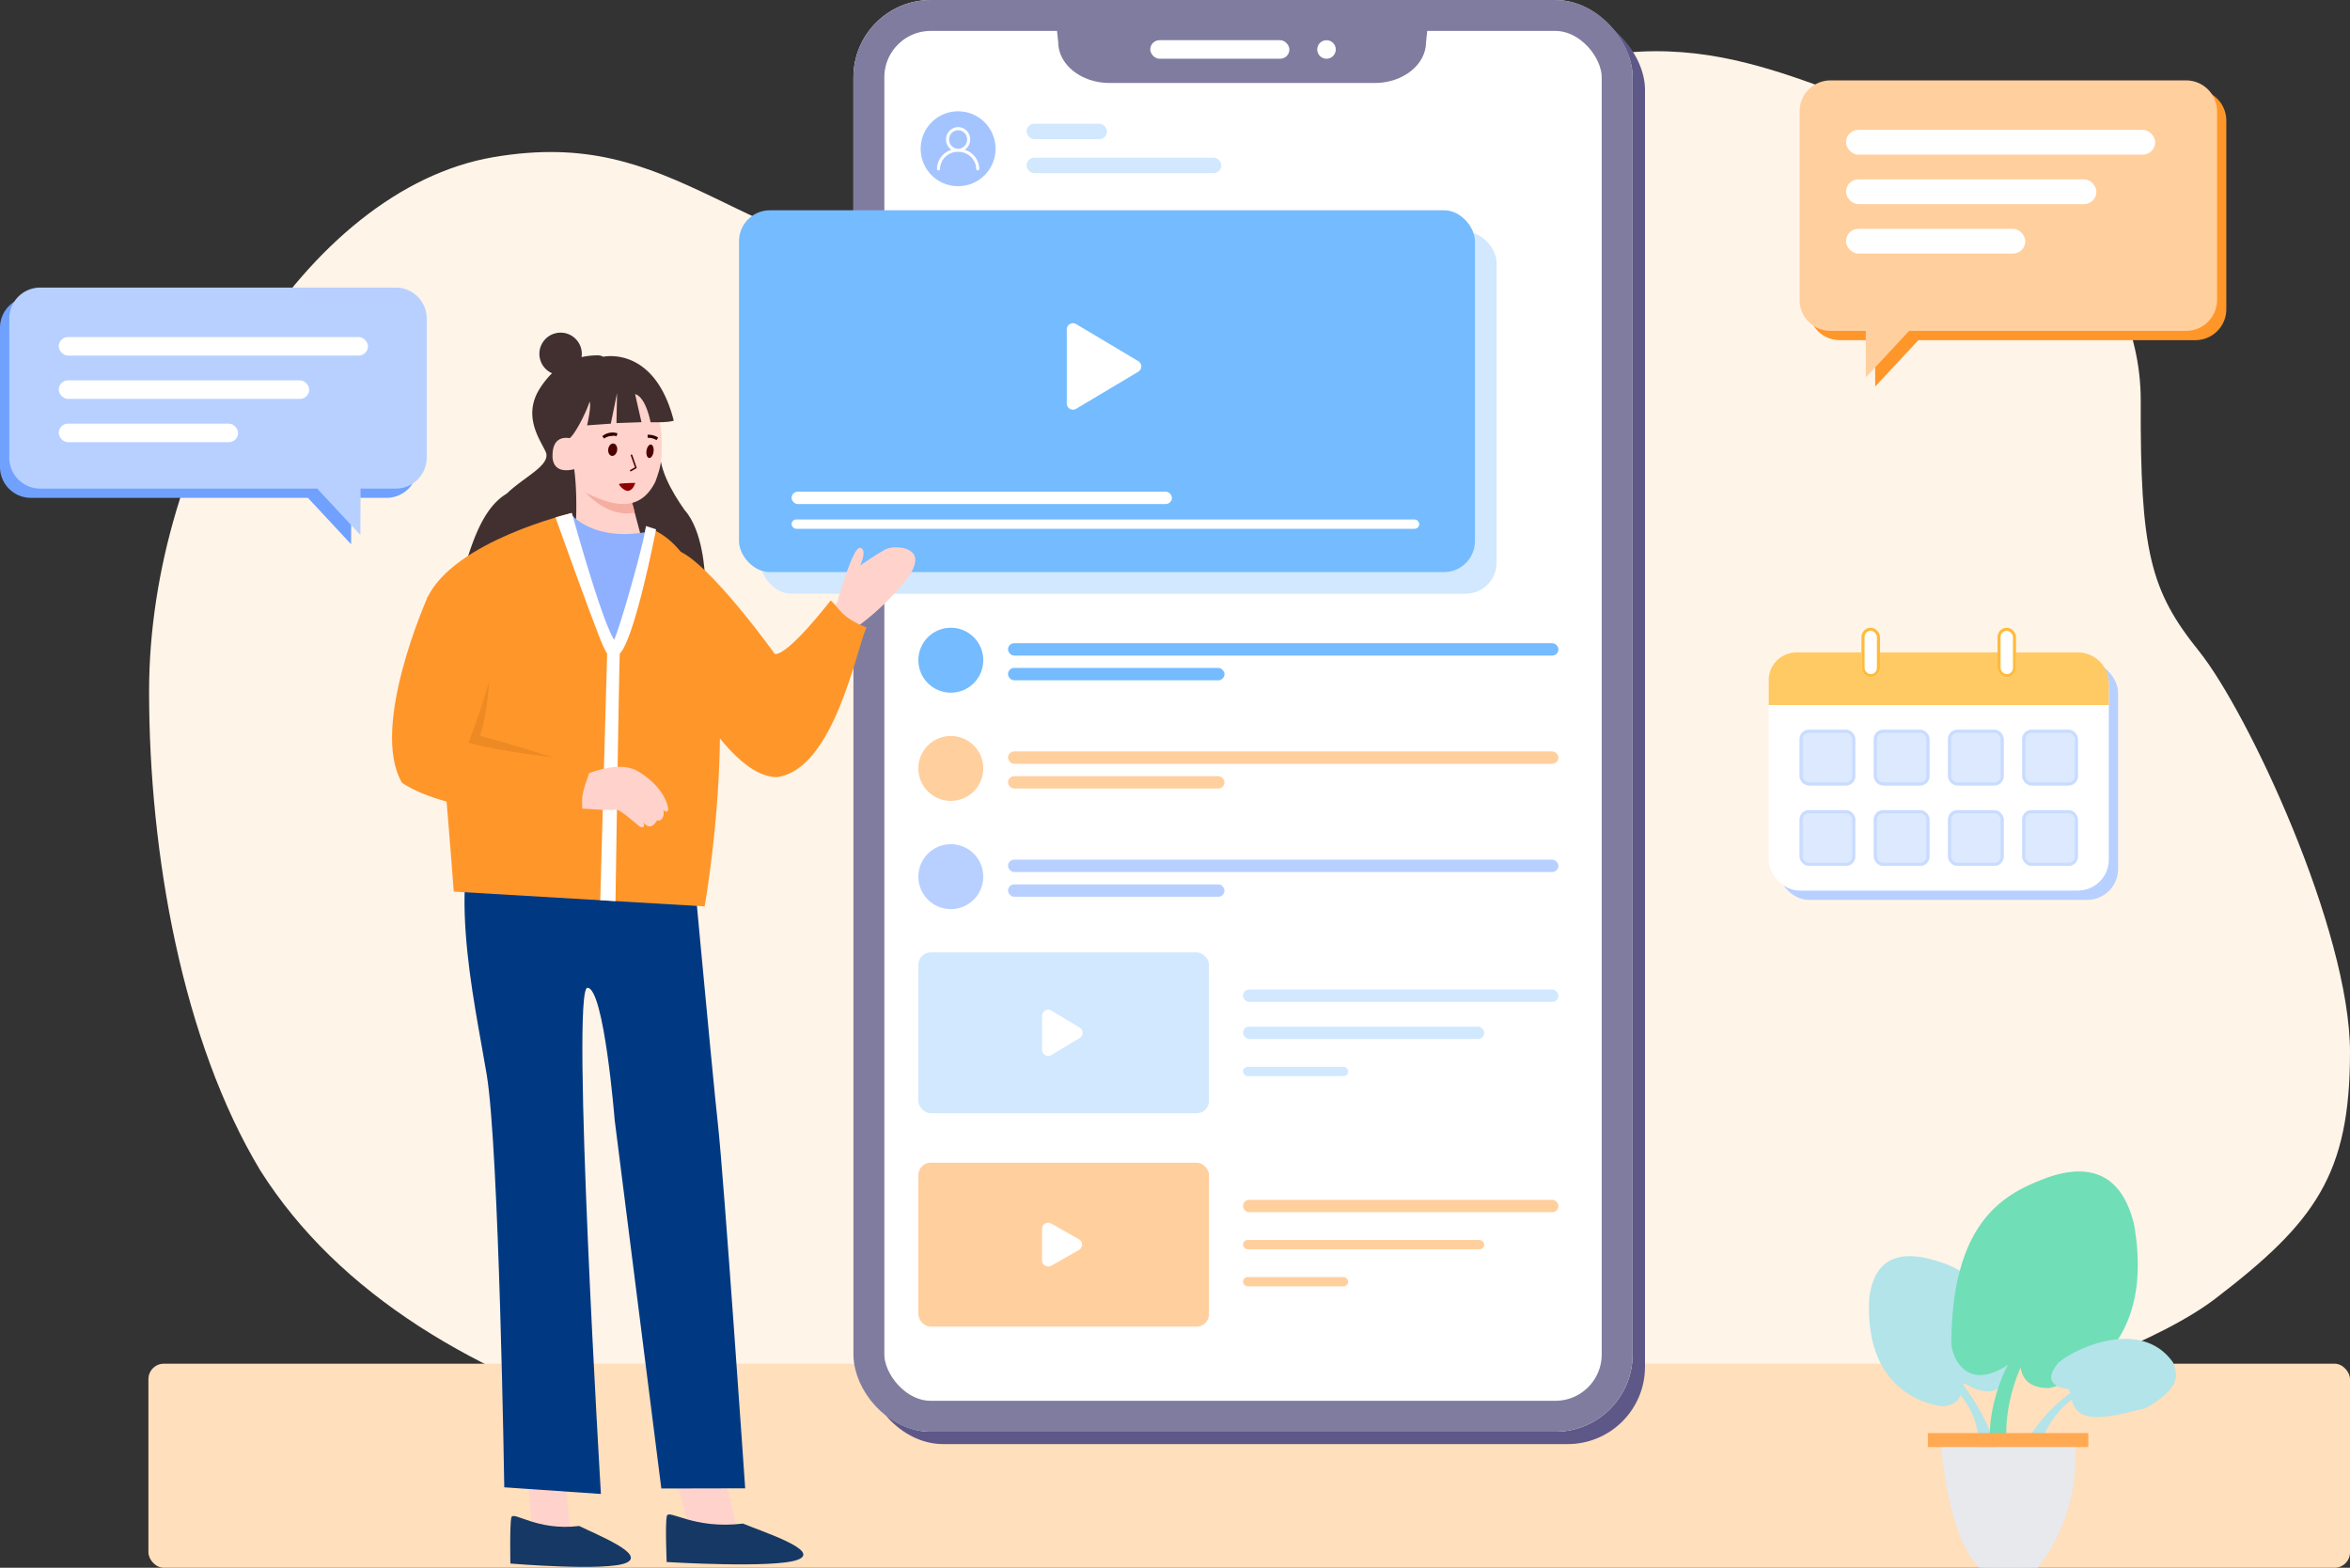 <svg xmlns="http://www.w3.org/2000/svg" width="760" height="507" viewBox="0 0 760 507">
  <rect x="0" y="0" width="760" height="507" fill="#333333" stroke="none"/>
  <defs>
    <style>
      .cls-1 {
        fill: #fff4e8;
      }

      .cls-2 {
        fill: #ffdfbc;
      }

      .cls-3 {
        fill: #e7e9ed;
      }

      .cls-4 {
        fill: #b2e4e9;
      }

      .cls-5 {
        fill: #70deb7;
      }

      .cls-6 {
        fill: #ffaa52;
      }

      .cls-7 {
        fill: #ff962a;
      }

      .cls-8 {
        fill: #ffcf9e;
      }

      .cls-13, .cls-31, .cls-9 {
        fill: #fff;
      }

      .cls-10 {
        fill: #70a1ff;
      }

      .cls-11 {
        fill: #b7d0ff;
      }

      .cls-12 {
        fill: #5d5887;
      }

      .cls-13 {
        stroke: #807c9f;
        stroke-width: 10px;
      }

      .cls-14 {
        fill: #807c9f;
      }

      .cls-15 {
        fill: #d1e8fe;
      }

      .cls-16 {
        fill: #a4c4ff;
      }

      .cls-17 {
        fill: #74bbff;
      }

      .cls-18 {
        fill: #ffd3cb;
      }

      .cls-19 {
        fill: #163864;
      }

      .cls-20 {
        fill: #003982;
      }

      .cls-21 {
        fill: #423030;
      }

      .cls-22 {
        fill: #f5aea1;
      }

      .cls-23 {
        fill: #8eb0ff;
      }

      .cls-24 {
        fill: #ee8a23;
      }

      .cls-25, .cls-28, .cls-34 {
        fill: none;
      }

      .cls-25 {
        stroke: #707070;
      }

      .cls-26, .cls-27 {
        fill: #4d0101;
      }

      .cls-26 {
        stroke: #320101;
      }

      .cls-28 {
        stroke: #4d0101;
        stroke-linecap: round;
        stroke-linejoin: round;
        stroke-width: 0.5px;
      }

      .cls-29 {
        fill: #910000;
      }

      .cls-30 {
        fill: #ffc964;
      }

      .cls-31 {
        stroke: #ffbb3c;
      }

      .cls-32 {
        fill: #dde9ff;
        stroke: #c9dcff;
      }

      .cls-33 {
        stroke: none;
      }
    </style>
  </defs>
  <g id="banner" transform="translate(-900 -183)">
    <g id="组_7289" data-name="组 7289">
      <g id="组_7285" data-name="组 7285" transform="translate(15 9)">
        <g id="a" transform="translate(930.752 173)">
          <g id="_1" data-name="1" transform="translate(0 0)">
            <g id="编组-68">
              <path id="路径-244" class="cls-1" d="M31.934,379.518c50.837,80.433,178.819,105.159,301.077,105.159,183.388,0,299.017-39.082,331.245-63.755s43.492-40.1,43.492-79.645-33.112-110.159-48.837-129.705-19.032-32.237-18.838-80.76S593.767,47.1,558.4,36.528,484.1.263,421.268,35.545s-67.325,73.509-153.031,59.964S167.6,41.477,107.2,51.841-4.038,145.922-4.038,224.591C-4.038,277.037,6.742,337.765,31.934,379.518Z" transform="translate(6.5 0)"/>
              <rect id="矩形_6180" data-name="矩形 6180" class="cls-2" width="712" height="66" rx="5" transform="translate(2.248 442)"/>
            </g>
          </g>
          <g id="组_5691" data-name="组 5691" transform="translate(561.197 371.758)">
            <path id="路径_3326" data-name="路径 3326" class="cls-3" d="M-21007.465,15280.483s1.842,29.947,12.451,40.295c9.707.132,18.869,0,18.869,0a57.869,57.869,0,0,0,11.936-40.295C-20989.635,15280.414-21007.465,15280.483-21007.465,15280.483Z" transform="translate(21028.23 -15184.596)"/>
            <path id="路径_3327" data-name="路径 3327" class="cls-4" d="M-21003.043,15247.233s10.811,7.085,10.025,20.71h5.377s-1.641-9.174-11.865-22.277A8.4,8.4,0,0,0-21003.043,15247.233Z" transform="translate(21025.83 -15170.752)"/>
            <path id="路径_3331" data-name="路径 3331" class="cls-4" d="M13.243,19.94S2.023,11.158,2.295,0A8.249,8.249,0,0,0,0,.2S.16,9.954,10.384,23.061A4.106,4.106,0,0,0,13.243,19.94Z" transform="translate(67.34 77.161) rotate(71)"/>
            <path id="路径_3328" data-name="路径 3328" class="cls-4" d="M-21017.256,15223.977s1.553,6.133-5.816,6.906c-6.049-.7-25.461-5.809-23.85-35.047.711-5.24,3.025-16.229,18.352-12.9,9.072,2.215,22.83,6.063,26.516,34.98.328,3.326-2.324,12.6-14.014,5.551A2.892,2.892,0,0,1-21017.256,15223.977Z" transform="translate(21044.498 -15146.848)"/>
            <g id="组_5681" data-name="组 5681" transform="translate(20.976 0)">
              <path id="路径_3329" data-name="路径 3329" class="cls-5" d="M-20985.1,15247.888s-10.785,14.343-9.672,33.57h-5.314s-1.939-17.3,12.486-35.792C-20984.279,15246.406-20985.1,15247.888-20985.1,15247.888Z" transform="translate(21015.744 -15185.641)"/>
              <path id="路径_3330" data-name="路径 3330" class="cls-5" d="M21.478,58.778s-2.189,8.645,8.205,9.738c8.535-.985,35.924-8.193,33.648-49.442-.995-7.4-4.269-22.9-25.888-18.205C24.643,4,5.231,9.423.037,50.224-.425,54.909,3.308,68,19.807,58.047A4.073,4.073,0,0,0,21.478,58.778Z" transform="translate(-3 13.735) rotate(-7)"/>
            </g>
            <rect id="矩形_5500" data-name="矩形 5500" class="cls-6" width="51.888" height="4.512" transform="translate(16.525 92.679)"/>
            <path id="路径_3332" data-name="路径 3332" class="cls-4" d="M-20947.133,15241.739s-10.09-.5-3.279-8.5c6.16-5.243,27.135-14.284,37.094,0,.662,2.879,4.068,7.207-8.773,14.679-13.508,3.409-23.078,5.634-24.256-4.066A12.292,12.292,0,0,0-20947.133,15241.739Z" transform="translate(21009.184 -15163.333)"/>
          </g>
        </g>
        <g id="组_7283" data-name="组 7283" transform="translate(8821 2706)">
          <g id="组_7282" data-name="组 7282" transform="translate(-877 385)">
            <path id="路径_3986" data-name="路径 3986" class="cls-7" d="M10,0H125a10,10,0,0,1,10,10V71a10,10,0,0,1-10,10H35.421L21.455,96l-.064-15H10A10,10,0,0,1,0,71V10A10,10,0,0,1,10,0Z" transform="translate(-6474 -2888)"/>
            <path id="路径_3987" data-name="路径 3987" class="cls-8" d="M10,0H125a10,10,0,0,1,10,10V71a10,10,0,0,1-10,10H35.421L21.455,96l-.064-15H10A10,10,0,0,1,0,71V10A10,10,0,0,1,10,0Z" transform="translate(-6477 -2891)"/>
            <rect id="矩形_6523" data-name="矩形 6523" class="cls-9" width="100" height="8" rx="4" transform="translate(-6462 -2875)"/>
            <rect id="矩形_6524" data-name="矩形 6524" class="cls-9" width="81" height="8" rx="4" transform="translate(-6462 -2859)"/>
            <rect id="矩形_6525" data-name="矩形 6525" class="cls-9" width="58" height="8" rx="4" transform="translate(-6462 -2843)"/>
          </g>
          <g id="组_7284" data-name="组 7284" transform="translate(-7936 -2455)">
            <path id="路径_3986-2" data-name="路径 3986" class="cls-10" d="M125,16H10A10,10,0,0,0,0,26V71A10,10,0,0,0,10,81H99.579l13.966,15,.064-15H125a10,10,0,0,0,10-10V26A10,10,0,0,0,125,16Z" transform="translate(0 3)"/>
            <path id="路径_3987-2" data-name="路径 3987" class="cls-11" d="M125,16H10A10,10,0,0,0,0,26V71A10,10,0,0,0,10,81H99.579l13.966,15,.064-15H125a10,10,0,0,0,10-10V26A10,10,0,0,0,125,16Z" transform="translate(3)"/>
            <rect id="矩形_6523-2" data-name="矩形 6523" class="cls-9" width="100" height="6" rx="3" transform="translate(19 32)"/>
            <rect id="矩形_6524-2" data-name="矩形 6524" class="cls-9" width="81" height="6" rx="3" transform="translate(19 46)"/>
            <rect id="矩形_6525-2" data-name="矩形 6525" class="cls-9" width="58" height="6" rx="3" transform="translate(19 60)"/>
          </g>
        </g>
      </g>
      <g id="组_7288" data-name="组 7288" transform="translate(70 79)">
        <g id="组_7283-2" data-name="组 7283" transform="translate(1069 104)">
          <rect id="矩形_6526" data-name="矩形 6526" class="cls-12" width="252" height="463" rx="25" transform="translate(41 4)"/>
          <g id="矩形_6499" data-name="矩形 6499" class="cls-13" transform="translate(37)">
            <rect class="cls-33" width="252" height="463" rx="25"/>
            <rect class="cls-34" x="5" y="5" width="242" height="453" rx="20"/>
          </g>
          <path id="路径_3983" data-name="路径 3983" class="cls-14" d="M-1,63H119.717l-.875,8.358c0,7.308-7.441,13.233-16.62,13.233H16.5c-9.179,0-16.62-5.925-16.62-13.233Z" transform="translate(103.347 -57.751)"/>
          <rect id="矩形_6500" data-name="矩形 6500" class="cls-9" width="45" height="6" rx="3" transform="translate(133 13)"/>
          <circle id="椭圆_923" data-name="椭圆 923" class="cls-9" cx="3" cy="3" r="3" transform="translate(187 13)"/>
          <rect id="矩形_6502" data-name="矩形 6502" class="cls-15" width="26" height="5" rx="2.5" transform="translate(93 40)"/>
          <rect id="矩形_6514" data-name="矩形 6514" class="cls-15" width="63" height="5" rx="2.5" transform="translate(93 51)"/>
          <g id="组_7280" data-name="组 7280" transform="translate(57.737 34.987)">
            <path id="路径_3985" data-name="路径 3985" class="cls-16" d="M12.112,0A12.113,12.113,0,1,1,0,12.113,12.113,12.113,0,0,1,12.112,0Z" transform="matrix(0.996, 0.087, -0.087, 0.996, 2.111, 0)"/>
            <path id="路径_3960" data-name="路径 3960" class="cls-9" d="M8.972,7.332A4.021,4.021,0,0,0,10.726,4a3.954,3.954,0,0,0-3.9-4,3.954,3.954,0,0,0-3.9,4A4.019,4.019,0,0,0,4.68,7.332,6.547,6.547,0,0,0,0,13.5a.494.494,0,0,0,.487.5.494.494,0,0,0,.487-.5A5.69,5.69,0,0,1,6.826,8a5.69,5.69,0,0,1,5.851,5.5.487.487,0,1,0,.975,0,6.547,6.547,0,0,0-4.68-6.166ZM3.9,4A2.967,2.967,0,0,1,6.826,1,2.967,2.967,0,0,1,9.752,4,2.967,2.967,0,0,1,6.826,7,2.967,2.967,0,0,1,3.9,4Z" transform="translate(6.295 6.124)"/>
          </g>
          <g id="组_7281" data-name="组 7281" transform="translate(0 68.231)">
            <rect id="矩形_6503" data-name="矩形 6503" class="cls-15" width="238" height="117" rx="10" transform="translate(7 6.769)"/>
            <rect id="矩形_6504" data-name="矩形 6504" class="cls-17" width="238" height="117" rx="10" transform="translate(0 -0.231)"/>
            <path id="多边形_26" data-name="多边形 26" class="cls-9" d="M13.782,2.882a2,2,0,0,1,3.436,0L29.2,22.976A2,2,0,0,1,27.479,26H3.521A2,2,0,0,1,1.8,22.976Z" transform="translate(132 34.769) rotate(90)"/>
            <rect id="矩形_6506" data-name="矩形 6506" class="cls-9" width="123" height="4" rx="2" transform="translate(17 90.769)"/>
            <rect id="矩形_6507" data-name="矩形 6507" class="cls-9" width="203" height="3" rx="1.5" transform="translate(17 99.769)"/>
          </g>
          <circle id="椭圆_924" data-name="椭圆 924" class="cls-17" cx="10.5" cy="10.5" r="10.5" transform="translate(58 203)"/>
          <circle id="椭圆_925" data-name="椭圆 925" class="cls-8" cx="10.5" cy="10.5" r="10.5" transform="translate(58 238)"/>
          <circle id="椭圆_926" data-name="椭圆 926" class="cls-11" cx="10.5" cy="10.5" r="10.5" transform="translate(58 273)"/>
          <rect id="矩形_6508" data-name="矩形 6508" class="cls-17" width="178" height="4" rx="2" transform="translate(87 208)"/>
          <rect id="矩形_6511" data-name="矩形 6511" class="cls-8" width="178" height="4" rx="2" transform="translate(87 243)"/>
          <rect id="矩形_6512" data-name="矩形 6512" class="cls-11" width="178" height="4" rx="2" transform="translate(87 278)"/>
          <rect id="矩形_6517" data-name="矩形 6517" class="cls-15" width="102" height="4" rx="2" transform="translate(163 320)"/>
          <rect id="矩形_6520" data-name="矩形 6520" class="cls-8" width="102" height="4" rx="2" transform="translate(163 388)"/>
          <rect id="矩形_6509" data-name="矩形 6509" class="cls-17" width="70" height="4" rx="2" transform="translate(87 216)"/>
          <rect id="矩形_6510" data-name="矩形 6510" class="cls-8" width="70" height="4" rx="2" transform="translate(87 251)"/>
          <rect id="矩形_6513" data-name="矩形 6513" class="cls-11" width="70" height="4" rx="2" transform="translate(87 286)"/>
          <rect id="矩形_6518" data-name="矩形 6518" class="cls-15" width="78" height="4" rx="2" transform="translate(163 332)"/>
          <rect id="矩形_6521" data-name="矩形 6521" class="cls-8" width="78" height="3" rx="1.5" transform="translate(163 401)"/>
          <rect id="矩形_6519" data-name="矩形 6519" class="cls-15" width="34" height="3" rx="1.5" transform="translate(163 345)"/>
          <rect id="矩形_6522" data-name="矩形 6522" class="cls-8" width="34" height="3" rx="1.5" transform="translate(163 413)"/>
          <rect id="矩形_6515" data-name="矩形 6515" class="cls-15" width="94" height="52" rx="4" transform="translate(58 308)"/>
          <rect id="矩形_6516" data-name="矩形 6516" class="cls-8" width="94" height="53" rx="4" transform="translate(58 376)"/>
          <path id="多边形_27" data-name="多边形 27" class="cls-9" d="M7.285,2.858a2,2,0,0,1,3.43,0l5.468,9.113A2,2,0,0,1,14.468,15H3.532a2,2,0,0,1-1.715-3.029Z" transform="translate(113 325) rotate(90)"/>
          <path id="多边形_28" data-name="多边形 28" class="cls-9" d="M6.76,3.071a2,2,0,0,1,3.48,0l5.068,8.943A2,2,0,0,1,13.568,15H3.432a2,2,0,0,1-1.74-2.986Z" transform="translate(113 394) rotate(90)"/>
        </g>
      </g>
    </g>
    <g id="组_6149" data-name="组 6149" transform="translate(1026.788 283.11)">
      <path id="路径_3333" data-name="路径 3333" class="cls-18" d="M2.809,21.366h15.51L15.45,1.788,0,0Z" transform="matrix(-0.995, 0.105, -0.105, -0.995, 111.363, 393.315)"/>
      <rect id="矩形_5527" data-name="矩形 5527" class="cls-18" width="12.133" height="31.586" transform="matrix(-0.996, 0.087, -0.087, -0.996, 57.599, 395.339)"/>
      <path id="路径_3334" data-name="路径 3334" class="cls-19" d="M24.9,2.953c6.8,2.809,25.219,8.751,17.78,11.668S.222,15.385.222,15.385-.315,2.877.281.51,8.841,4.9,24.9,2.953Z" transform="translate(88.597 389.644)"/>
      <path id="路径_3335" data-name="路径 3335" class="cls-19" d="M16.867,13.23C10.988,10.421-4.925,4.479,1.5,1.562S38.922.708,38.922.708s.464,12.508-.051,14.875S30.741,11.285,16.867,13.23Z" transform="matrix(-1, -0.017, 0.017, -1, 77.185, 406.89)"/>
      <path id="路径_3331-2" data-name="路径 3331" class="cls-20" d="M30.381,225.946S17.723,138.439,14.9,121.224,0,4.242,0,4.242L27.068,2.775,48.329,121s5.615,42.452,11.013,42.184S46.483,0,46.483,0L77.794.52S85.135,109.543,90.4,133.481s17.876,67.18,3.764,88.7C72.715,222.718,30.381,225.946,30.381,225.946Z" transform="matrix(-0.999, -0.052, 0.052, -0.999, 113.984, 385.434)"/>
      <g id="组_5687" data-name="组 5687" transform="translate(0 0)">
        <g id="组_5516" data-name="组 5516" transform="translate(0 0)">
          <g id="组_5515" data-name="组 5515" transform="matrix(0.966, -0.259, 0.259, 0.966, 3.771, 20.82)">
            <path id="路径_3191" data-name="路径 3191" class="cls-21" d="M.188,0s-1.843,46.8,6.02,48.846,18.8-3.246,18.8-3.246,3.211-13.808-.891-21.843C21.577,16.784,19.088,7.681,22.042.99,14.419.212.188,0,.188,0Z" transform="translate(52.228 42.291)"/>
            <path id="路径_3179" data-name="路径 3179" class="cls-18" d="M7.489,0,0,24.013,15.962,33.2l8.178-3.655V10.576Z" transform="translate(36.392 47.124)"/>
            <path id="路径_3194" data-name="路径 3194" class="cls-22" d="M0,0S2.765,13.874,13.271,16.074a14.976,14.976,0,0,0-.282-8.447L0,0" transform="translate(45.109 48.567) rotate(-8)"/>
            <path id="路径_3177" data-name="路径 3177" class="cls-18" d="M3.214,1.077s-8.3,25.6,1.779,31.524c5.731,3.261,15.126,8.6,21.741-1.977,2.173-4.564,3-6.324,3.533-15.251.187-3.138-1.349-7.032-.927-12.652C18.963-2.219,3.214,1.077,3.214,1.077Z" transform="translate(48.037 20.214) rotate(9)"/>
            <path id="路径_3176" data-name="路径 3176" class="cls-21" d="M63.769,1.719s16.967.65,16.67,25.85c-1.807.241-7.381-1.441-7.381-1.441s.691-8.2-2.471-10.08c-.182,4.513-.357,9.308-.357,9.308l-7.894-1.813,2.69-9.3-4.5,9.005L52.98,21.789s3.1-5.848,2.748-7.192c-1.637,2.69-7.543,9.414-9.648,9.882-.284-.431.1,6.463-1.608,14.768C41.5,53.71,34.451,74.026,23.2,76.735c-15.545.128-31.254,2.659-18.56-23.72,5.01-7.836,10.511-14.663,17.537-16.639,6.68-3.726,15.656-5.037,15.7-9.35-.369-3.789-4.743-13.143,3.36-20.654S57.208-.535,62.336.862A3.7,3.7,0,0,1,63.769,1.719Z" transform="translate(0 9.625)"/>
            <ellipse id="椭圆_702" data-name="椭圆 702" class="cls-21" cx="6.862" cy="6.862" rx="6.862" ry="6.862" transform="translate(43.824 0)"/>
            <path id="路径_3178" data-name="路径 3178" class="cls-18" d="M8.8,1.624S2.183-3.818.114,5.223c-.378,1.942-.133,5.262,5.758,5.444C8.886,5.358,8.8,1.624,8.8,1.624Z" transform="translate(39.369 33.367)"/>
          </g>
          <path id="路径_3180" data-name="路径 3180" class="cls-7" d="M9705.07,18197.309s-37.872,8.93-46.556,27.447c3.341,24.506,8.61,94.912,8.61,94.912l81.142,4.777s19.551-110.09-18.984-122.748c-2.186,14.816-8.48,14.191-10.659,15.771C9715.03,18214.879,9705.07,18197.309,9705.07,18197.309Z" transform="translate(-9647.165 -18131.443)"/>
          <path id="路径_3186" data-name="路径 3186" class="cls-23" d="M10126.439,17854.973s7.162,8.941,24.859,5.494c-.85,4.033-2.426,12.729-4.042,18.213a77.765,77.765,0,0,1-7.183,16.885l-8.928-16.334-6.574-23.158Z" transform="translate(-10068.396 -17788.66)"/>
          <path id="路径_3185" data-name="路径 3185" class="cls-9" d="M1044.45-805.711l-2.232,79.727,4.935.318s1.058-70.183,1.375-80.044c4.979-5.1,11.74-40.2,11.74-40.2s-.858-.31-3.267-1.067c-.871,6.528-8.45,32.881-10.291,36.771-4.188-6.477-13.669-41.031-13.669-41.031l-3.969,1.083-1.32.376s13.62,38.147,15.565,41.928A16.886,16.886,0,0,0,1044.45-805.711Z" transform="translate(-974.886 916.98)"/>
          <path id="路径_3182" data-name="路径 3182" class="cls-18" d="M1.556,10.729S16.024,14.086,17.188,13.7s5.768,5.142,6.831,6.237,2.074.9,1.665-.916c1.589,2.856,3.324,1.36,4.48,0,1.734,1.088,4.437-3.085.153-6.636,3.324,6.527,3.894,3.644,3.894,3.644s.578-6.391-7.659-13.326S0,4.349,0,4.349Z" transform="translate(53.228 150.529) rotate(-8)"/>
          <g id="组_5540" data-name="组 5540" transform="translate(20.652 107.932)">
            <path id="路径_3196" data-name="路径 3196" class="cls-24" d="M10795.777,18429.816s.061,31.637-7.078,35.313c-7.139,3.654-.777-14.512-.777-14.512Z" transform="translate(-10784.501 -18429.816)"/>
            <path id="路径_3197" data-name="路径 3197" class="cls-24" d="M10739.728,18531.246s-33.653-11.184-37.768-10.48,12.99,9.963,12.99,9.963Z" transform="translate(-10701.318 -18492.053)"/>
          </g>
          <path id="路径_3181" data-name="路径 3181" class="cls-7" d="M9633.624,18269.646s-18.973,42.184-8.331,60.207c14.981,9.99,50.015,11.709,58.7,10.611-3.255-13.895,11.276-16.277-10.221-18.883s-26.98-4.754-26.98-4.754,16.283-41.684,8.252-47.109S9633.624,18269.646,9633.624,18269.646Z" transform="translate(-9622.052 -18176.799)"/>
          <path id="路径_3995" data-name="路径 3995" class="cls-18" d="M-8923.466-2278.339s4.923-17.82,7.331-17.27,0,5.72,0,5.72,4.563-3.211,8.024-5.143a6.848,6.848,0,0,1,2.622-.685,9.619,9.619,0,0,1,1.45-.035,7.849,7.849,0,0,1,1.365.142,7.574,7.574,0,0,1,1.536.407,5.3,5.3,0,0,1,1.163.584,3.7,3.7,0,0,1,.846.728c1.125,1.115,1.5,3.907-2,8.458a83.354,83.354,0,0,1-18.135,16.861l-7.375-3.169Z" transform="translate(9067.55 2372.654)"/>
          <path id="路径_3210" data-name="路径 3210" class="cls-7" d="M34.836,70.714S68.011,22.771,57.441,6.073C45.423-8.216,8.507,7.054,1.043,8.09,2.871,16.754.481,19.123,0,22.528c24.785,2.3,24.346,5.809,24.346,5.809S7.93,70.226,14.835,75.408,34.836,70.714,34.836,70.714Z" transform="matrix(-0.545, 0.839, -0.839, -0.545, 160.784, 106.33)"/>
          <path id="路径_3342" data-name="路径 3342" class="cls-25" d="M166.727,105.564" transform="translate(-160.094 0.179)"/>
        </g>
        <path id="路径_3187" data-name="路径 3187" class="cls-26" d="M3.931,0A4.672,4.672,0,0,1,0,2.247" transform="translate(72.028 42.62) rotate(-161)"/>
        <path id="路径_3188" data-name="路径 3188" class="cls-26" d="M0,1.871A5.432,5.432,0,0,1,2.649,0" transform="translate(84.097 39.775) rotate(50)"/>
        <ellipse id="椭圆_703" data-name="椭圆 703" class="cls-27" cx="1.153" cy="2.204" rx="1.153" ry="2.204" transform="translate(82.595 43.482) rotate(8)"/>
        <ellipse id="椭圆_704" data-name="椭圆 704" class="cls-27" cx="1.456" cy="2.023" rx="1.456" ry="2.023" transform="translate(70.2 43.11) rotate(8)"/>
        <path id="路径_3189" data-name="路径 3189" class="cls-28" d="M1.617,4.962,0,1.02,1.617,0" transform="matrix(-0.999, -0.052, 0.052, -0.999, 78.806, 52.156)"/>
        <path id="路径_3190" data-name="路径 3190" class="cls-29" d="M5.224,2.583h0C5.491,2.737,4.151-.078,2.524,0S0,2.167,0,2.167s1.573.29,3.168.416C4.353,2.629,5.159,2.854,5.224,2.583Z" transform="translate(79.002 58.208) rotate(171)"/>
      </g>
    </g>
    <g id="组_7330" data-name="组 7330" transform="translate(10966 2436)">
      <rect id="矩形_6575" data-name="矩形 6575" class="cls-11" width="110" height="77" rx="10" transform="translate(-9491 -2039)"/>
      <rect id="矩形_6563" data-name="矩形 6563" class="cls-9" width="110" height="77" rx="10" transform="translate(-9494 -2042)"/>
      <path id="矩形_6564" data-name="矩形 6564" class="cls-30" d="M9,0h91a10,10,0,0,1,10,10v7a0,0,0,0,1,0,0H0a0,0,0,0,1,0,0V9A9,9,0,0,1,9,0Z" transform="translate(-9494 -2042)"/>
      <g id="矩形_6565" data-name="矩形 6565" class="cls-31" transform="translate(-9464 -2050)">
        <rect class="cls-33" width="6" height="16" rx="3"/>
        <rect class="cls-34" x="0.5" y="0.5" width="5" height="15" rx="2.5"/>
      </g>
      <g id="矩形_6566" data-name="矩形 6566" class="cls-31" transform="translate(-9420 -2050)">
        <rect class="cls-33" width="6" height="16" rx="3"/>
        <rect class="cls-34" x="0.5" y="0.5" width="5" height="15" rx="2.5"/>
      </g>
      <g id="矩形_6567" data-name="矩形 6567" class="cls-32" transform="translate(-9484 -2017)">
        <rect class="cls-33" width="18" height="18" rx="3"/>
        <rect class="cls-34" x="0.5" y="0.5" width="17" height="17" rx="2.5"/>
      </g>
      <g id="矩形_6571" data-name="矩形 6571" class="cls-32" transform="translate(-9484 -1991)">
        <rect class="cls-33" width="18" height="18" rx="3"/>
        <rect class="cls-34" x="0.5" y="0.5" width="17" height="17" rx="2.5"/>
      </g>
      <g id="矩形_6569" data-name="矩形 6569" class="cls-32" transform="translate(-9460 -2017)">
        <rect class="cls-33" width="18" height="18" rx="3"/>
        <rect class="cls-34" x="0.5" y="0.5" width="17" height="17" rx="2.5"/>
      </g>
      <g id="矩形_6572" data-name="矩形 6572" class="cls-32" transform="translate(-9460 -1991)">
        <rect class="cls-33" width="18" height="18" rx="3"/>
        <rect class="cls-34" x="0.5" y="0.5" width="17" height="17" rx="2.5"/>
      </g>
      <g id="矩形_6570" data-name="矩形 6570" class="cls-32" transform="translate(-9436 -2017)">
        <rect class="cls-33" width="18" height="18" rx="3"/>
        <rect class="cls-34" x="0.5" y="0.5" width="17" height="17" rx="2.5"/>
      </g>
      <g id="矩形_6573" data-name="矩形 6573" class="cls-32" transform="translate(-9436 -1991)">
        <rect class="cls-33" width="18" height="18" rx="3"/>
        <rect class="cls-34" x="0.5" y="0.5" width="17" height="17" rx="2.5"/>
      </g>
      <g id="矩形_6568" data-name="矩形 6568" class="cls-32" transform="translate(-9412 -2017)">
        <rect class="cls-33" width="18" height="18" rx="3"/>
        <rect class="cls-34" x="0.5" y="0.5" width="17" height="17" rx="2.5"/>
      </g>
      <g id="矩形_6574" data-name="矩形 6574" class="cls-32" transform="translate(-9412 -1991)">
        <rect class="cls-33" width="18" height="18" rx="3"/>
        <rect class="cls-34" x="0.5" y="0.5" width="17" height="17" rx="2.5"/>
      </g>
    </g>
  </g>
</svg>
